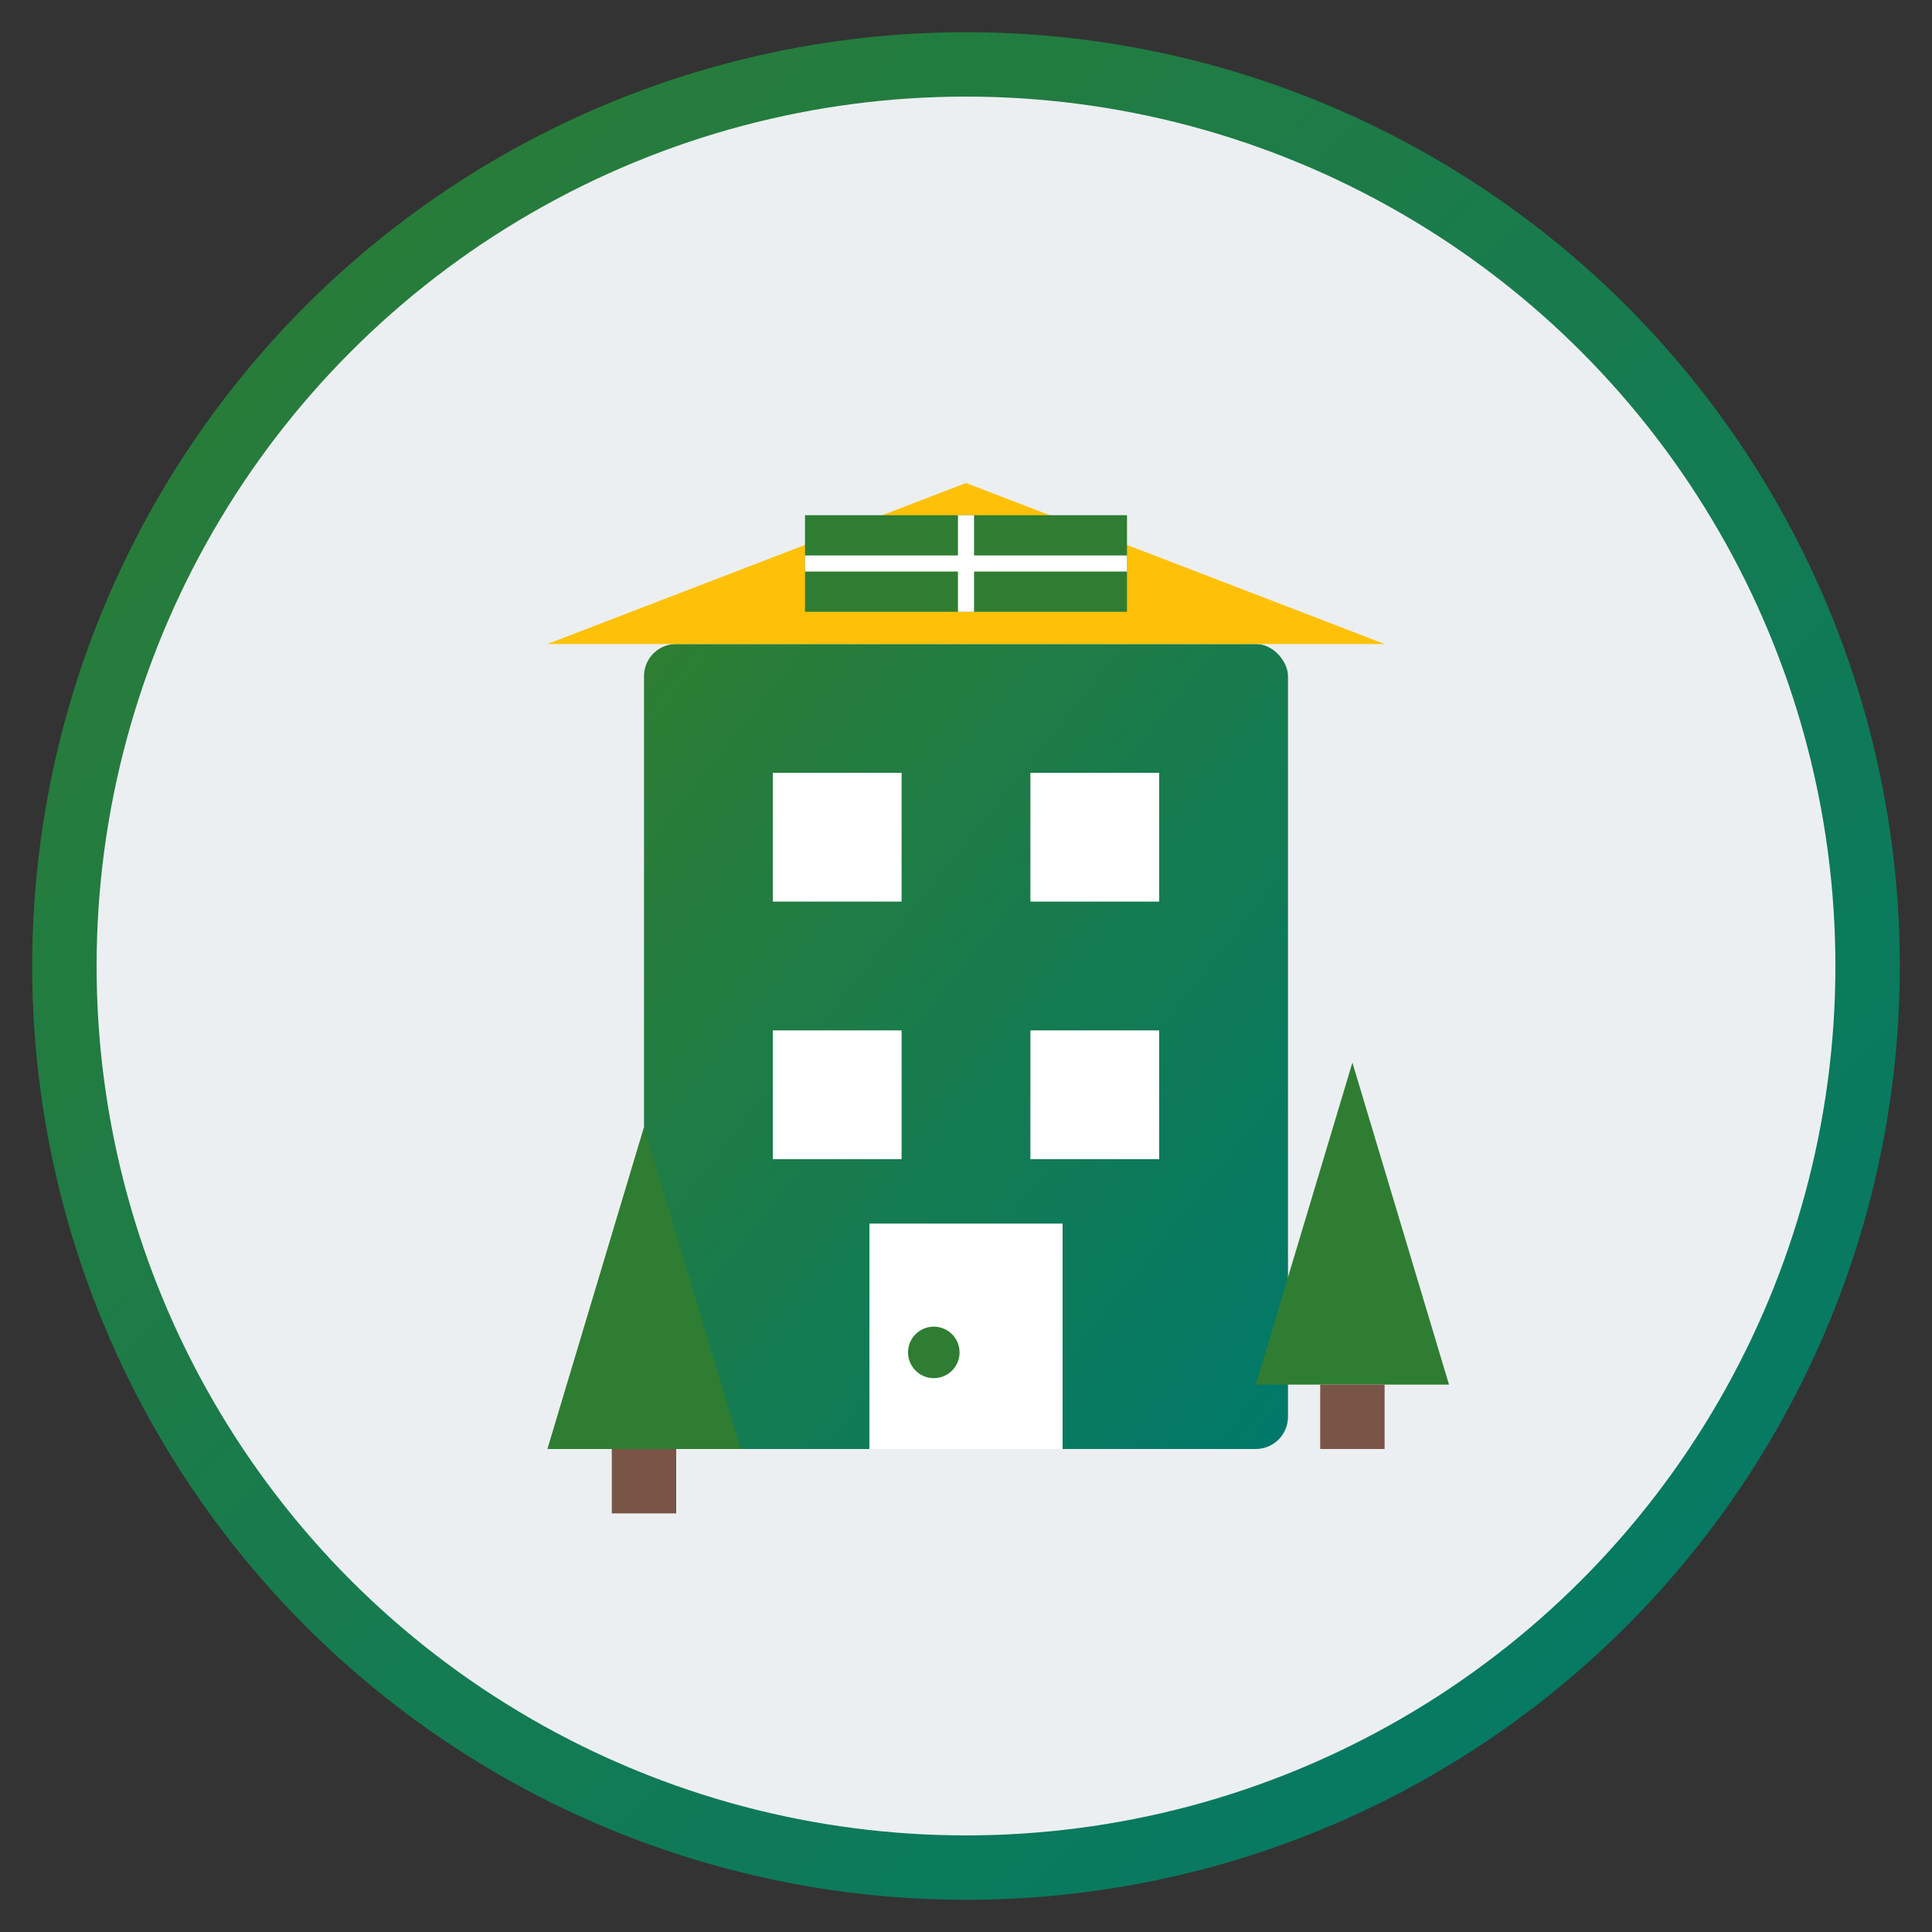 <svg xmlns="http://www.w3.org/2000/svg" width="60" height="60" viewBox="0 0 60 60">
  <rect x="0" y="0" width="60" height="60" fill="#333333" stroke="none"/>
  <defs>
    <linearGradient id="aboutGradient" x1="0%" y1="0%" x2="100%" y2="100%">
      <stop offset="0%" stop-color="#2E7D32" />
      <stop offset="100%" stop-color="#00796B" />
    </linearGradient>
  </defs>
  
  <!-- Background circle -->
  <circle cx="30" cy="30" r="28" fill="#ECEFF1" stroke="url(#aboutGradient)" stroke-width="2" />
  
  <!-- Company building icon -->
  <g transform="translate(15, 15)">
    <!-- Building outline -->
    <rect x="5" y="5" width="20" height="25" fill="url(#aboutGradient)" rx="1" />
    
    <!-- Windows -->
    <rect x="9" y="9" width="4" height="4" fill="#FFFFFF" />
    <rect x="17" y="9" width="4" height="4" fill="#FFFFFF" />
    <rect x="9" y="17" width="4" height="4" fill="#FFFFFF" />
    <rect x="17" y="17" width="4" height="4" fill="#FFFFFF" />
    
    <!-- Door -->
    <rect x="12" y="23" width="6" height="7" fill="#FFFFFF" />
    <circle cx="14" cy="27" r="0.8" fill="#2E7D32" />
    
    <!-- Roof with solar panel -->
    <polygon points="2,5 15,0 28,5" fill="#FFC107" />
    
    <!-- Solar panel on roof -->
    <rect x="10" y="1" width="10" height="3" fill="#2E7D32" />
    <line x1="15" y1="1" x2="15" y2="4" stroke="#FFFFFF" stroke-width="0.5" />
    <line x1="10" y1="2.5" x2="20" y2="2.5" stroke="#FFFFFF" stroke-width="0.5" />
    
    <!-- Trees beside building -->
    <g transform="translate(0, 20)">
      <polygon points="2,10 5,0 8,10" fill="#2E7D32" />
      <rect x="4" y="10" width="2" height="2" fill="#795548" />
    </g>
    
    <g transform="translate(22, 18)">
      <polygon points="2,10 5,0 8,10" fill="#2E7D32" />
      <rect x="4" y="10" width="2" height="2" fill="#795548" />
    </g>
  </g>
</svg>
